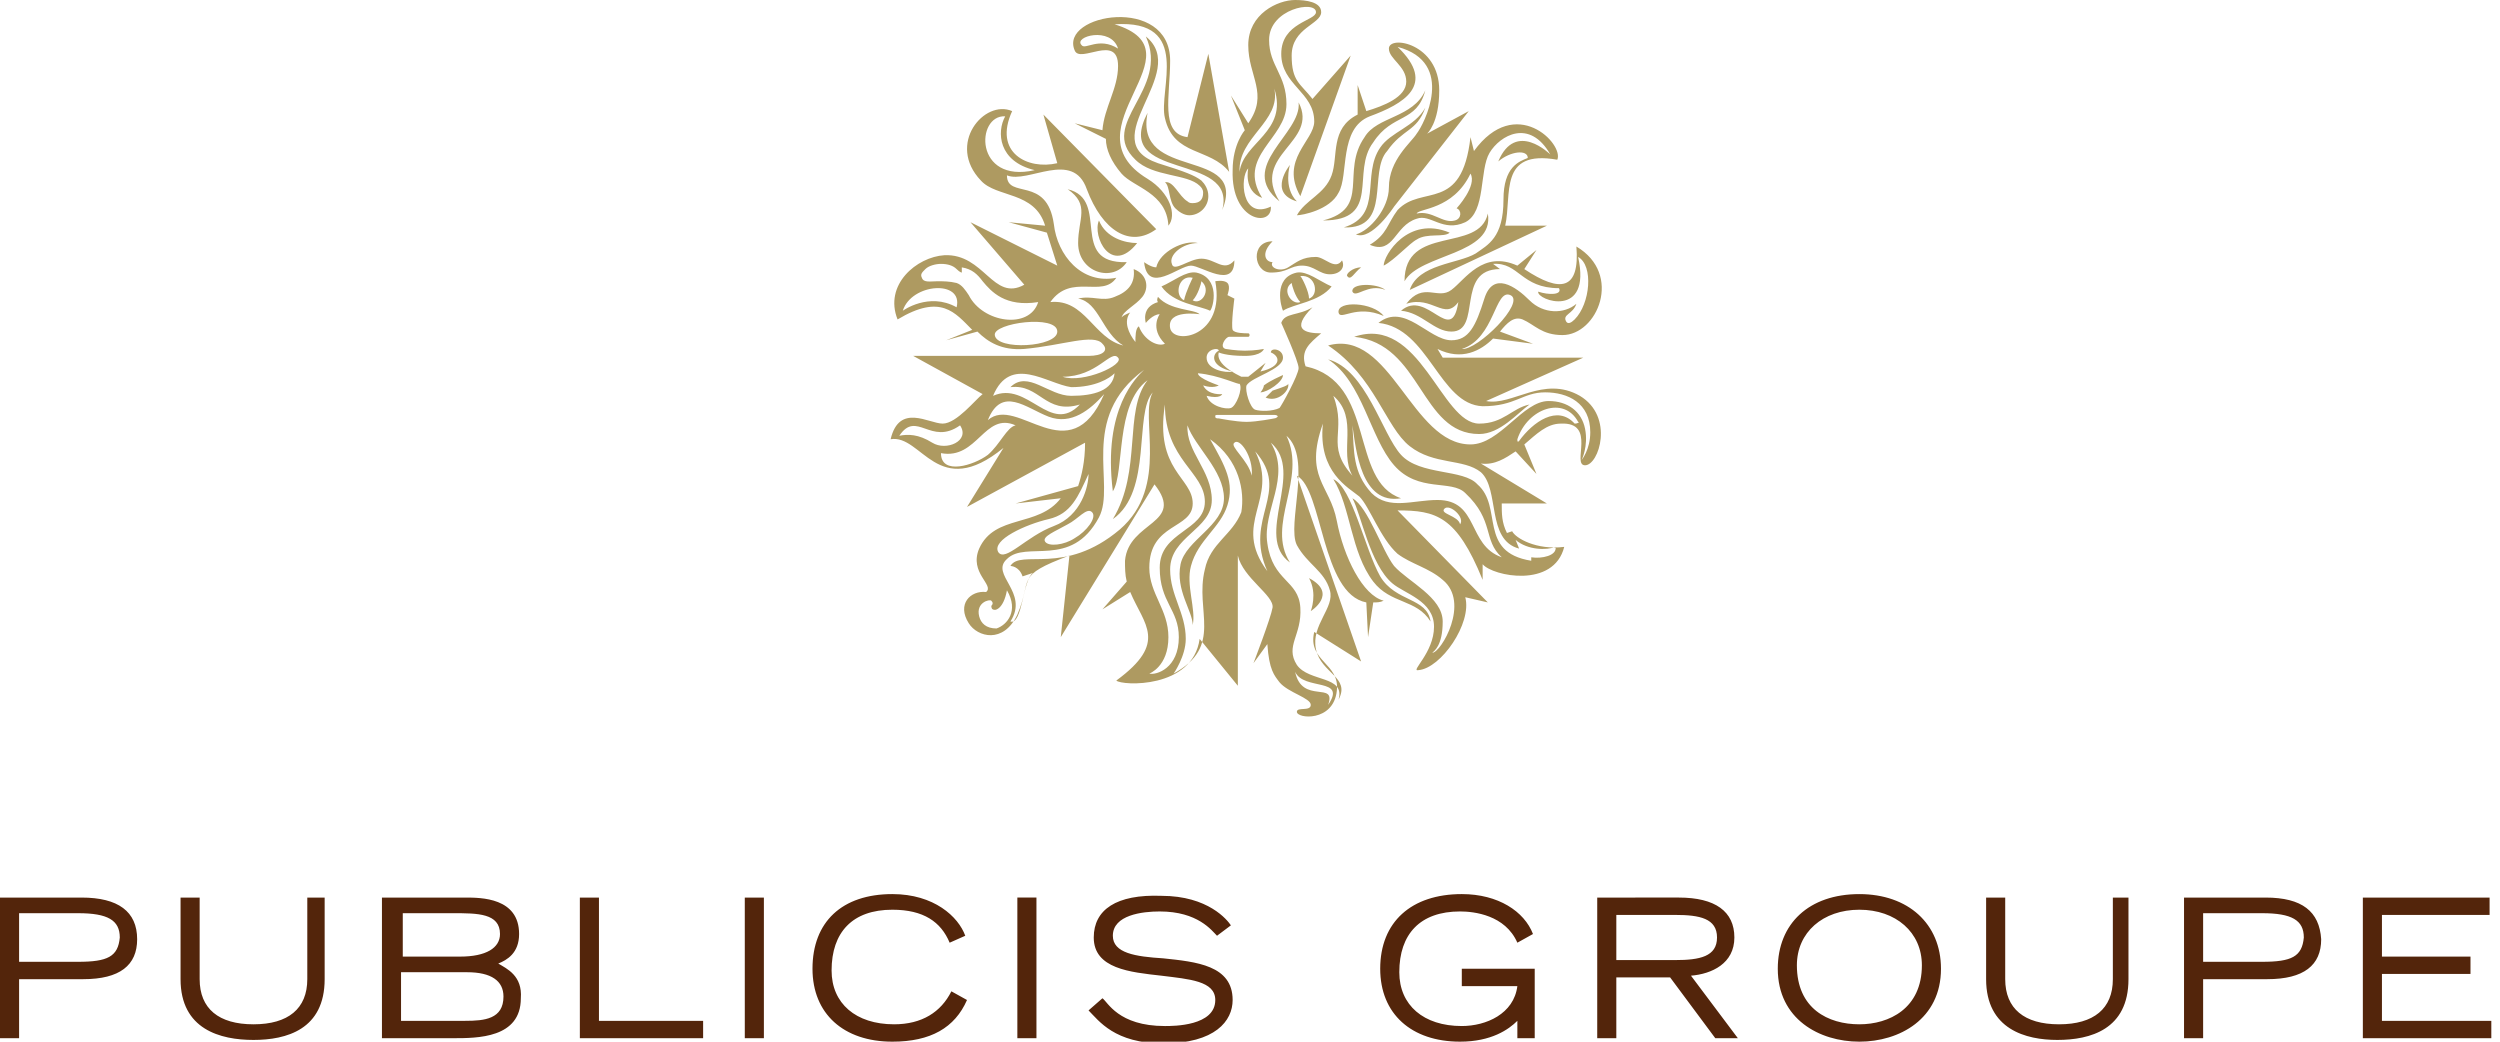 <svg viewBox="0 0 144 60" id="publicis" xmlns="http://www.w3.org/2000/svg"><path d="M81.2 16.7c.5-1.5 2.8-1.5 3.8-2.1.7-.5 1.6-.9 1.6-3.1 0-1.9.9-2.2 1.4-2.4 0-.5-1-.4-1.7.2 1-2.4 3-.4 3-.4-1.2-2.1-2.9-1.1-3.5-.1-.6 1-.2 3.4-1.4 4-1.3.6-2-.5-2.8-.2-1.3.4-1.3 2.1-2.7 1.5 1-.6 1-1.2 1.6-2 1.4-1.5 3.7.2 4.2-4.2l.2.8c2.4-3.3 5.2-.4 4.8.5-3.4-.6-2.6 2-3 3.8h2.4l-7.9 3.7m2.3-3.3c-2.4-1-3.8 1.3-3.8 1.9.6-.3 1.5-1.3 1.9-1.5.6-.4 1.6-.1 1.9-.4m2.2-1.1c.4 2.4-3.9 2.3-4.8 3.9 0-3.3 4.3-1.6 4.8-3.9M81 17.5c1-1.3 1.8-.2 2.6-.8.8-.6 1.8-2.3 3.8-1.4l1.1-.9-.7 1.1c2.1 1.4 3.2 1.2 3-1.3 2.7 1.6 1.2 5.1-.8 5.1-1.2 0-1.6-.6-2.3-.9-.5-.2-.9.2-1.3.7l1.9.7-2.3-.3c-.7.7-1.8 1.3-3.2.6l.3.5h8.1l-5.6 2.5c1.5.3 3.3-1.5 5.4-.3 2 1.2 1.1 4 .3 4s.7-2.5-1.4-2.4c-.8 0-1.4.6-2.1 1.2l.7 1.7-1.2-1.3c-.6.4-1.2.8-2 .7l3.8 2.3h-2.6c0 .6 0 1.1.3 1.7l.3-.1c.2.4 1.4 1.1 3 .9-.6 2.4-4.1 1.7-4.7 1v.9c-1.5-3.7-2.7-4-4.9-4l5.2 5.3-1.3-.3c.4 1.5-1.4 4.1-2.7 4.2-.5.1.9-1 .9-2.5s-1.7-1.9-2.4-2.5c-1.3-1.1-1.8-4-2.3-4.9.9.5 1.7 3 2.4 3.9.8.9 2.8 1.8 2.8 3.2 0 1.4-.5 1.7-.6 1.8.5 0 2.2-2.9.6-4.2-.8-.7-1.8-.9-2.6-1.5-1-.9-1.6-2.7-2.2-3.3-.6-.5-2.4-1.4-2.1-4.2-1.1 3.1.4 3.5.8 5.6.4 2.1 1.5 4.3 2.7 4.6-.2.1-.4.1-.6.1l-.3 2-.1-2c-2.6-.5-2.5-6.5-4-7.3l3.7 10.7-2.7-1.7c-.4 1.7 1.5 1.8 1.3 3.4-.2 1.8-2.3 1.6-2.3 1.2 0-.3.8 0 .8-.4s-1.3-.7-1.8-1.3c-.3-.4-.6-.7-.7-2.2l-.8 1.1s1-2.6 1.1-3.2c.1-.7-1.7-1.7-2-3v7.5l-2.2-2.7c-.4 2.9-4.5 2.7-4.8 2.4 3-2.2 1.6-3.2.8-5.1l-1.6 1 1.4-1.6c-.1-.4-.1-.8-.1-1.2.2-2.3 3.5-2.1 1.7-4.4l-5.4 8.8.5-4.7c-3.2 1.2-2.1 1.3-3 3.4-.8 1.7-2.3 1.3-2.8.5-.7-1.1.1-1.9 1-1.8.5-.4-1-1.1-.4-2.5.9-2 3.4-1.2 4.7-2.9l-2.6.3 3.6-1c.2-.6.4-1.4.4-2.5l-6.8 3.7 2.1-3.4c-3.8 3.1-4.7-.8-6.5-.5.5-2.1 2.2-.9 3-.9.8 0 1.9-1.4 2.3-1.7l-4-2.2h10.1c.8 0 1.2-.3.8-.7-.5-.6-2.3.1-4.5.3-1.3.1-2.1-.4-2.7-1l-1.8.5L56 19c-1-1-1.8-2.1-4.3-.6-.8-2 1.1-3.6 2.7-3.7 2.3-.1 2.8 2.7 4.6 1.7l-3.1-3.6 5 2.5-.6-1.9-2.2-.6 2.1.2c-.6-2-2.8-1.6-3.7-2.6-2-2.1.2-4.7 1.8-4-1.1 2.4.9 3.4 2.6 3l-.8-2.8 6.5 6.6c-1.5 1.1-3.1.1-4-2.3-.8-2.3-3.4-.3-4.6-.8 0 1.4 2.3 0 2.7 2.8.2 1.8 1.6 3.5 3.6 3.1-.8 1.2-2.6-.3-3.8 1.4 2-.2 2.5 2.1 4.2 2.5-1.2-.7-1.4-2.5-2.6-2.7.8-.2 1.4.2 2.1-.1.8-.3 1.2-.8 1.1-1.6.8.3.9 1.1.5 1.6s-1.1.8-1.2 1.2c0 0 0-.1.5-.3-.4.5-.1 1.2.3 1.7 0-.3 0-.8.2-.9.3.8 1.1 1.2 1.5 1-.9-.9-.3-1.7-.3-1.7-.4 0-.8.5-.8.5s-.3-.9.7-1.2c-.1-.1 0-.3 0-.3.7.8 2.1.7 2.4 1 0 0-1.9-.3-1.7.8.2 1 3.2.5 2.6-2.7 0 0 .5-.1.7.1.2.2 0 .7 0 .7l.4.2s-.2 1.5-.1 1.8c.1.2.7.2.9.2.1 0 .1.2 0 .2h-1.1c-.2 0-.6.6-.2.7 0 0 .6.1 1.1.1.6 0 1.1-.1 1.1-.1s-.1.4-1.1.4c-1.1 0-1.5-.2-1.5-.2-.2.7 1.1 1.3 1.3 1.4h.4l1-.8-.3.5c1.3-.3 1.1-.9.6-1.1 0-.3.7-.2.7.3 0 .7-1.8 1.1-2.1 1.6-.1.3.2 1.3.5 1.4.3.1 1 .1 1.4-.1.1-.1 1.1-1.9 1.1-2.3 0-.4-1-2.6-1-2.6.2-.6 1-.4 1.8-.9-1.3 1.3-.4 1.5.5 1.5-.7.6-1.2 1-.9 1.9 4.1.9 2.5 6.6 5.5 7.6-2.3.4-2.6-2.8-2.8-4.2.1 1.5 0 2.7 1.1 3.9 1 1 2.4.4 3.8.4 2.4 0 1.7 2.6 3.7 3.3-1.1-1-.4-2.1-2.1-3.7-.8-.8-2.7 0-4.1-1.6-1.4-1.6-1.8-4.8-3.8-6.1 2.2.6 3.1 4.3 4.2 5.5 1.1 1.2 3.6.8 4.4 1.7 1.5 1.3 0 3.9 3.1 4.4v-.2c.6.1 1.5-.1 1.4-.6-.5.2-1.6.2-2.3-.4l.2.5c-1.9-.5-1.1-3.4-2.2-4.4-1-.8-2.7-.4-4.1-1.5-1.4-1.1-2-4-4.7-5.8 3.6-1 4.8 5.7 8.2 5.7 1.7 0 3-2.5 4.5-2.5 1.1 0 1.9.6 2.1 1.6.2 1-.2 1.8-.2 1.8s.5-.6.5-1.6c0-1.7-1.3-2.3-2.6-2.3s-1.7.8-3.6.8c-2.5-.1-3.1-4.5-6-4.8 1.5-1.2 2.9 1 4.2 1 1 0 1.4-.8 1.9-2.4.5-1.6 1.8-.7 2.6.1.8.8 2 .8 2.7.2-.2.6-.8.6-.6 1 .1.2.3.1.5-.1.9-.9 1.1-3.1.2-3.6.8 3.6-2.4 2.5-2.3 2 .6.2 1.4.2 1.2-.2-2.2 0-2.3-1.5-3.8-1.4l.4.3c-2.6 0-1 3.6-2.8 3.6-1 0-1.7-1.1-2.9-1.2 1.5-1.3 2.9 2.1 3.3-.5-.8 1.1-1.5-.4-3 .1zm-7.8-5.6c-1.7.8-1.8-1.7-1.3-2.2 0 0-.3 1.3.8 1.7C71.2 9 74.1 8 74.1 6c0-1.7-1-2.2-1-3.7C73.1.5 75.8 0 75.8.7c0 .5-2 .6-2 2.4 0 1.8 1.9 2.2 1.9 3.9 0 1.1-2 2.2-.8 4.3l2.9-8.1-2.2 2.5c-.7-.9-1.2-1-1.2-2.5 0-1.6 1.7-1.8 1.7-2.5 0-.6-.9-.7-1.5-.7-1 0-2.7.8-2.7 2.6s1.2 2.8 0 4.5l-1-1.6.8 2s-.7.8-.7 2.3c-.1 3 2.3 3.3 2.2 2.1zm.2-6.8c.8 2.5-1.8 3.1-2 4.8-.1-2 2.4-2.9 2-4.8zm1.3 6.5c-.8-.8-.4-2.1-.4-2.1s-1.3 1.6.4 2.1zm3.2 5.2c.2.4.9-.5 1.9-.1-.5-.4-2-.4-1.9.1zm-1.2-6.7c-.4 1.1-1.5 1.4-2 2.3.3 0 1.9-.3 2.4-1.3.6-1 0-3.7 1.8-4.4 1.9-.7 3.9-1.8 1.6-4 3.4.9 1.5 4.5 1.1 5-.3.5-1.6 1.5-1.6 3.1 0 1.2-1.1 2.5-1.9 2.7.9.4 2.2-1.6 2.2-1.6l4.3-5.5-2.4 1.3s.7-.6.7-2.5C82.9 2.5 80 2 80 2.8c0 .6 1 1 1 1.9 0 .9-1.3 1.4-2.3 1.7l-.5-1.5v1.7c-1.6.8-1.1 2.4-1.5 3.5zm3.2-1.4c.9-1.3 1.7-1.1 2.2-2.5-.6 1.1-2 1.4-2.6 2.3-1.1 1.6.2 3.9-2.1 4.6 2.8.1 1.4-3.2 2.5-4.4zm1.7 3.6c.9-.2 1.5.6 2.2.4.4-.1.4-.6.1-.7 0 0 1.2-1.3.8-2-1 2.1-3 2-3.1 2.3zm-4 3.6c.2.3.4-.2.8-.5-.5 0-.9.4-.8.5zm7.6 9.1c1.2 0 2.2-1.2 2.9-1.7-1 .2-1.5 1.1-2.9 1.1-2.2 0-3.4-6.3-7.2-5 3.9.4 3.8 5.6 7.2 5.6zm-8.1-7c.1.5 1-.5 2.6.2-.6-.8-2.7-.9-2.6-.2zm-3.4-6.4C72 8.9 76 8.2 74.8 5.9c.2 1.8-3.6 3.7-1.1 5.7zm-8.8 3.5c-3.4.1-.9-3.6-3.4-4.2 1.3.9.6 1.7.6 3.1 0 1.7 2 2.3 2.8 1.1zm.6-1.1c-.7 0-1.8-.3-2.2-1.3-.4.9.7 3.2 2.2 1.3zm14 19.2c-.9-1.6-1.6-5.1-2.7-5.6 1 1.6 1 4.2 2.3 5.9 1 1.3 2.5 1 3.3 2.3-.2-1.4-2-1.1-2.9-2.6zm-5.6-11.6c-.2.1-.7.3-1.1.6 0 .1-.1.3-.2.4.4 0 1.3-.6 1.3-1zm10.3-1.5c.9.1 3.7-2.7 2.8-3.1-.9-.4-.9 2.5-2.8 3.1zM59.6 9.8c-2.1-.5-2.2-2.2-1.7-3.1-1.7-.1-1.8 3.9 1.7 3.1zM52 17.9s1.5-1.1 3.1-.2c.4-1.6-2.6-1.4-3.1.2zm7.8-.5c-1.9.3-2.7-.6-3.2-1.2-.3-.4-.6-.7-1.2-.8v.3s-.1 0-.3-.2c-.2-.2-.5-.3-.9-.3-.3 0-.7.1-.9.3-.2.2-.3.3-.2.5.1.3.5.2.9.2.3 0 .7 0 1.1.1.3.1.5.4.7.7.8 1.6 3.5 2 4 .4zm1.1 1.7c0-1-3.7-.5-3.6.2.1.9 3.6.7 3.6-.2zm.3 2.6c1.2.4 3.6-.7 3.2-1.1-.4-.5-1.2 1.1-3.2 1.1zm-4 1.1c2-.9 3.3 2.3 5 .5-2 .6-2.3-1.2-4-1 1-1 2.2.5 3.5.5 1.3 0 2.4-.3 2.5-1.3-.3.3-1.1.8-2.5.8-1.4-.2-3.5-1.9-4.5.5zm-3.5 2.7c.8.5 2.2-.1 1.6-1-1.7 1.2-2.5-.9-3.5.6.5-.1 1.1-.1 1.9.4zm4.8-1c-1.8-.8-2.2 2-4.3 1.6 0 1.3 1.9.7 2.7.1.7-.6 1.1-1.6 1.6-1.7zm5.1-1.8c-.8.9-1.9 1.8-3.2 1.3-1.3-.5-2.7-1.8-3.5.2 1.7-1.5 4.7 3.1 6.7-1.5zm-.7 6.8c-.3-.3-.8.4-1.4.7-.7.4-1.5.7-1.3 1 .2.3 1.1.2 1.7-.2.7-.4 1.3-1.2 1-1.5zm-5.4 2.3c.4.6 1.6-.9 3.2-1.5s2-2.3 2-3c-.6 1.3-1 2.3-2.3 2.6-1.3.3-3.3 1.2-2.9 1.9zM58 34c-.2 1.1-.7 1.2-.8 1.1-.1 0-.1-.2-.1-.2.1-.1.1-.2 0-.3-.1-.1-.9.1-.7.9.1.4.4.7 1 .7.6-.2 1.3-1 .6-2.2zm8.4-11.4c-1.1 1.2 0 5.7-2.3 7.3 1.7-2.8.6-6.2 2-8-1.9 1.4-1.3 5.3-2 6.4-.6-4.8 1.4-6.6 1.8-7-3.8 2.8-1.6 6.6-2.6 8.5-1.6 3-4.2 1.3-5.3 2.4-1 .9 1.3 1.9.2 3.6.7.2.7-2.4 1.3-2.8l-.6.2c-.2-.6-.7-.6-.7-.6.6-1 3.1.6 6.3-2.1 2.9-2.5 1.1-6.5 1.9-7.9zm3.8 1.3c-.2 0-.2 0-.2.1s.1.1.2.1c0 0 1 .2 1.6.2.6 0 1.6-.2 1.6-.2.1 0 .2-.1.2-.1s0-.1-.2-.1h-3.2zm-.7-3.3c0 .7 1.1.9 1.5.8-1.3-.3-1.2-1-.8-1.2 0-.2-.7-.1-.7.4zm-.5.9c0 .3 1.2.7 1.2.7s-.3.2-.9 0c.3.6 1.1.5 1.1.5s-.1.3-.9.1c.2.6 1.1.8 1.4.7.3-.1.7-1.1.5-1.4 0 .1-1.2-.5-2.4-.6zm-1.1 15.2c0-1.6-1.1-2-1.1-4 0-2.1 2.6-2.1 2.6-3.8 0-1.7-2.3-2.4-2.3-5.6-.6 3.8 1.6 4.2 1.6 5.7s-2.5 1.1-2.5 3.7c0 1.5 1.1 2.4 1.1 4 0 1.7-1.1 2.1-1.1 2.1.4.1 1.7-.3 1.7-2.1zm1.8-11.4c.9 1.6 1.4 2.5 1 3.8-.4 1.3-1.7 2-2.1 3.5-.3 1.1.3 2.5.1 3.4 0-.8-1-2-.7-3.5.3-1.4 2.5-2.2 2.5-3.8 0-1.6-1.7-3-2.1-4.2-.1 1.5 1.4 2.6 1.4 4.3 0 1.7-2.4 2.1-2.4 4 0 1.5.9 2.5.9 4 0 1-.7 2-.7 2 2.9-1.6 1.2-3.6 1.8-6 .3-1.5 1.6-2 2.1-3.3.2-1.2-.1-3-1.8-4.2zm2.4 2.1c.1-1.1-.7-2.2-1-1.9-.3.2.8 1 1 1.9zm.9 5.5c-1.4-3.1 1.4-4.5-.7-6.9 1.4 2.8-1.4 4.1.7 6.9zm1.6 5.8c.4 1.9 2.4.5 1.9 1.9 1.1-1.6-1.4-.8-1.9-1.9zm.1-7.3c-.6-1.2.9-5-.6-6.3 1.2 2.5-1.2 5.1.2 7.3-2.1-1.5.9-5.2-1.1-6.9 1.2 2-.5 3.9-.2 5.8.3 2.2 1.8 2.1 1.9 3.7.1 1.6-.9 2.2-.2 3.3.7 1 2.8.6 2.4 2 .7-1.3-1-1.5-1.3-2.9-.3-1.4 1.1-2.4.8-3.4-.3-1.1-1.3-1.5-1.9-2.6zm3.2-4c-.8-1.4.4-3.3-1.1-4.6.8 2.1-.5 2.8 1.1 4.6zm5.3 1.9c-.3.3.8.4.9.9.3-.4-.6-1.2-.9-.9zm7.7-5c-.8-1.5-2.9-.8-3.5 1 0 .1 0 .2.1.1.8-1.1 2.2-2.1 3.2-1 .2 0 .3-.1.2-.1zm-16.7-2.2c0 .1-.3.2-.9.4l-.4.4c.7.3 1.4-.4 1.3-.8zm1.3 13.1s1.6-1-.1-1.9c.5.9.1 1.9.1 1.9zm-2.3-19.5c1 0 1.1-.4 1.8-.4s1 .5 1.6.5c.6 0 .9-.4.7-.8-.4.6-1-.2-1.5-.2-.8 0-1.1.3-1.6.6s-1.1 0-.9-.3c-.4 0-.7-.5 0-1.2-1.3 0-1.1 1.8-.1 1.8zm-4.5-4c-.1 0-.2 0-.3-.1-.5-.3-.8-1.2-1.3-1.1.3.2.2 1.1.6 1.5.2.2.5.4.8.4.6 0 1.1-.5 1.1-1.1 0-.4-.2-.7-.4-.9-.4-.3-.9-.5-2.5-1-3.8-1.3 1.9-5.2-.7-7.3 1.4 3.1-2.8 5-.6 7.1 1 1 3 .8 3.7 1.5.1.1.2.2.2.4 0 .4-.2.6-.6.6zm.5 3.2c-.7 0-1.6.8-1.7.3-.2-.5.6-1.2 1.5-1.2-.8-.2-2.2.5-2.4 1.4-.3 0-.7-.3-.7-.3.2 1.9 2 .2 2.7.2.6 0 2.5 1.4 2.5-.3-.6.7-1.1-.1-1.9-.1zm-5.7-7.4c.1-1.3.9-2.4.9-3.7 0-1.9-2.2-.1-2.5-.9-.9-2.1 5.5-3.2 5.5.6 0 2-.6 4.2 1 4.4l1.2-4.8 1.2 6.8c-1.1-1.4-3.2-.9-3.7-3.1-.4-1.6 1.6-5.7-2.9-5.4 5.2 1.6-2.9 6 1.9 8.9 1.3.8 1.7 2.1 1.2 2.7-.1-1.9-2-2.2-2.7-3-.6-.7-.9-1.4-.9-2l-1.8-.9 1.6.4zm.9-4.7c-.4-1.3-2.6-.7-2.1-.2.2.3 1-.5 2.1.2zm1.7 3.7c-2.1 4 5.2 2.2 4.3 5.6 1.5-3.7-5.1-1.6-4.3-5.6zm3.6 11.4c-.6-.3-2.1-.4-2.8-1.4.7-.3 1.4-.9 2-.8 1.4.3 1 2 .8 2.2zm-1-1.9c-.8-.2-1.1 1-.5 1.3.1-.5.5-1.3.5-1.3zm.5.2c0 .1-.2.8-.5 1.1.5.3 1.1-.6.5-1.1zm5.5-.5c.6-.1 1.3.5 2 .8-.7.9-2.2 1-2.8 1.4-.1-.2-.6-1.9.8-2.2zm.7 1.5c.6-.2.4-1.4-.5-1.3.1.1.5.9.5 1.3zm-.5.2c-.3-.3-.5-1-.5-1.1-.6.4 0 1.3.5 1.1zm7.2-12.2c-.7 1.6-2.8 1.5-3.5 2.7-1.4 2 .4 4.1-2.4 4.8 3.4 0 1.6-2.8 2.9-4.5 1.1-1.7 2.5-1.1 3-3" fill="#ae9a61"/><path d="M4.7 51.7H0v8.1h1.1v-3.4h3.7c2.1 0 3.1-.8 3.1-2.3 0-1.6-1.1-2.4-3.2-2.4m-.2 3.7H1.1v-2.8h3.4c1.7 0 2.4.4 2.4 1.4-.1 1.1-.7 1.4-2.4 1.4zm13.2-3.7v4.7c0 1.7-1.1 2.6-3.1 2.6s-3.1-.9-3.1-2.6v-4.7h-1.1v4.7c0 2.9 2.3 3.5 4.2 3.5 1.9 0 4.1-.6 4.1-3.5v-4.7h-1m11 3.8c.5-.2 1.2-.6 1.2-1.7 0-2.1-2.2-2.1-3.1-2.1H22v8.1h4.1c1.4 0 3.9 0 3.9-2.3.1-1.3-.8-1.7-1.3-2m-5.6-2.9h3c1.4 0 2.7 0 2.7 1.2 0 .8-.8 1.3-2.3 1.3h-3.3v-2.5zm3.7 6.2h-3.7V56h3.8c1.4 0 2.1.5 2.1 1.4 0 1.3-1.1 1.4-2.2 1.4zm6.6-7.1v8.1h7.1v-1h-6v-7.1h-1.1m9.5 0H44v8.1h-1.1zm3.9 4.1c0 2.6 1.8 4.2 4.6 4.2 2.2 0 3.6-.8 4.3-2.4l-.9-.5c-.6 1.2-1.7 1.9-3.3 1.9-2.2 0-3.6-1.2-3.6-3.1 0-2.2 1.2-3.5 3.5-3.5 1.8 0 2.8.7 3.3 1.9l.9-.4c-.4-1.1-1.8-2.4-4.2-2.4-2.9 0-4.6 1.6-4.6 4.3m11.8-4.1h1.1v8.1h-1.1zM63 54c0 1.8 2.1 2 3.9 2.2 1.6.2 3.1.3 3.1 1.4 0 1.5-2.4 1.5-2.9 1.5-2.7 0-3.3-1.4-3.6-1.6l-.8.7c.6.6 1.5 1.9 4.3 1.9 3 0 4-1.3 4-2.5 0-2-2.1-2.2-4-2.4-1.6-.1-2.9-.3-2.9-1.3 0-1.2 1.7-1.4 2.7-1.4 2.2 0 3 1.1 3.3 1.4l.8-.6c-.2-.3-1.3-1.7-4-1.7-2.6-.1-3.9.8-3.9 2.4m16.5 1.8c0 2.6 1.8 4.2 4.6 4.2 1.8 0 2.8-.7 3.3-1.2v1h1v-4h-4.2v1h3.2c-.2 1.6-1.8 2.3-3.2 2.3-2.2 0-3.6-1.2-3.6-3.1 0-2.2 1.2-3.5 3.5-3.5.8 0 2.6.2 3.3 1.8l.9-.5c-.5-1.3-2-2.3-4.1-2.3-2.9 0-4.7 1.6-4.7 4.3m17.9.4c1.2-.1 2.5-.7 2.5-2.2 0-1.5-1.1-2.3-3.2-2.3H92v8.1h1.1v-3.5h3.1l2.6 3.5h1.3l-2.7-3.6m-4.3-.9v-2.6h3.4c1.4 0 2.4.2 2.4 1.3s-1 1.3-2.4 1.3h-3.4zm14-3.8c-2.9 0-4.7 1.7-4.7 4.3 0 2.9 2.4 4.2 4.7 4.2 2.3 0 4.7-1.3 4.7-4.2 0-2.6-1.9-4.3-4.7-4.3m0 7.5c-1.8 0-3.6-.9-3.6-3.4 0-1.9 1.5-3.2 3.6-3.2s3.6 1.3 3.6 3.2c0 2.5-1.9 3.4-3.6 3.4zm14.6-7.3v4.7c0 1.7-1.1 2.6-3.1 2.6s-3.1-.9-3.1-2.6v-4.7h-1.1v4.7c0 2.9 2.3 3.5 4.1 3.5 1.9 0 4.1-.6 4.1-3.5v-4.7h-.9m8.8 0h-4.7v8.1h1.1v-3.4h3.7c2.1 0 3.1-.8 3.1-2.3-.1-1.6-1.1-2.4-3.2-2.4m-.2 3.7h-3.4v-2.8h3.4c1.7 0 2.4.4 2.4 1.4-.1 1.1-.7 1.4-2.4 1.4zm5.8-3.7v8.1h7.4v-1h-6.3v-2.7h5.1v-1h-5.1v-2.4h6.2v-1h-7.3" fill="#53250b"/></svg>